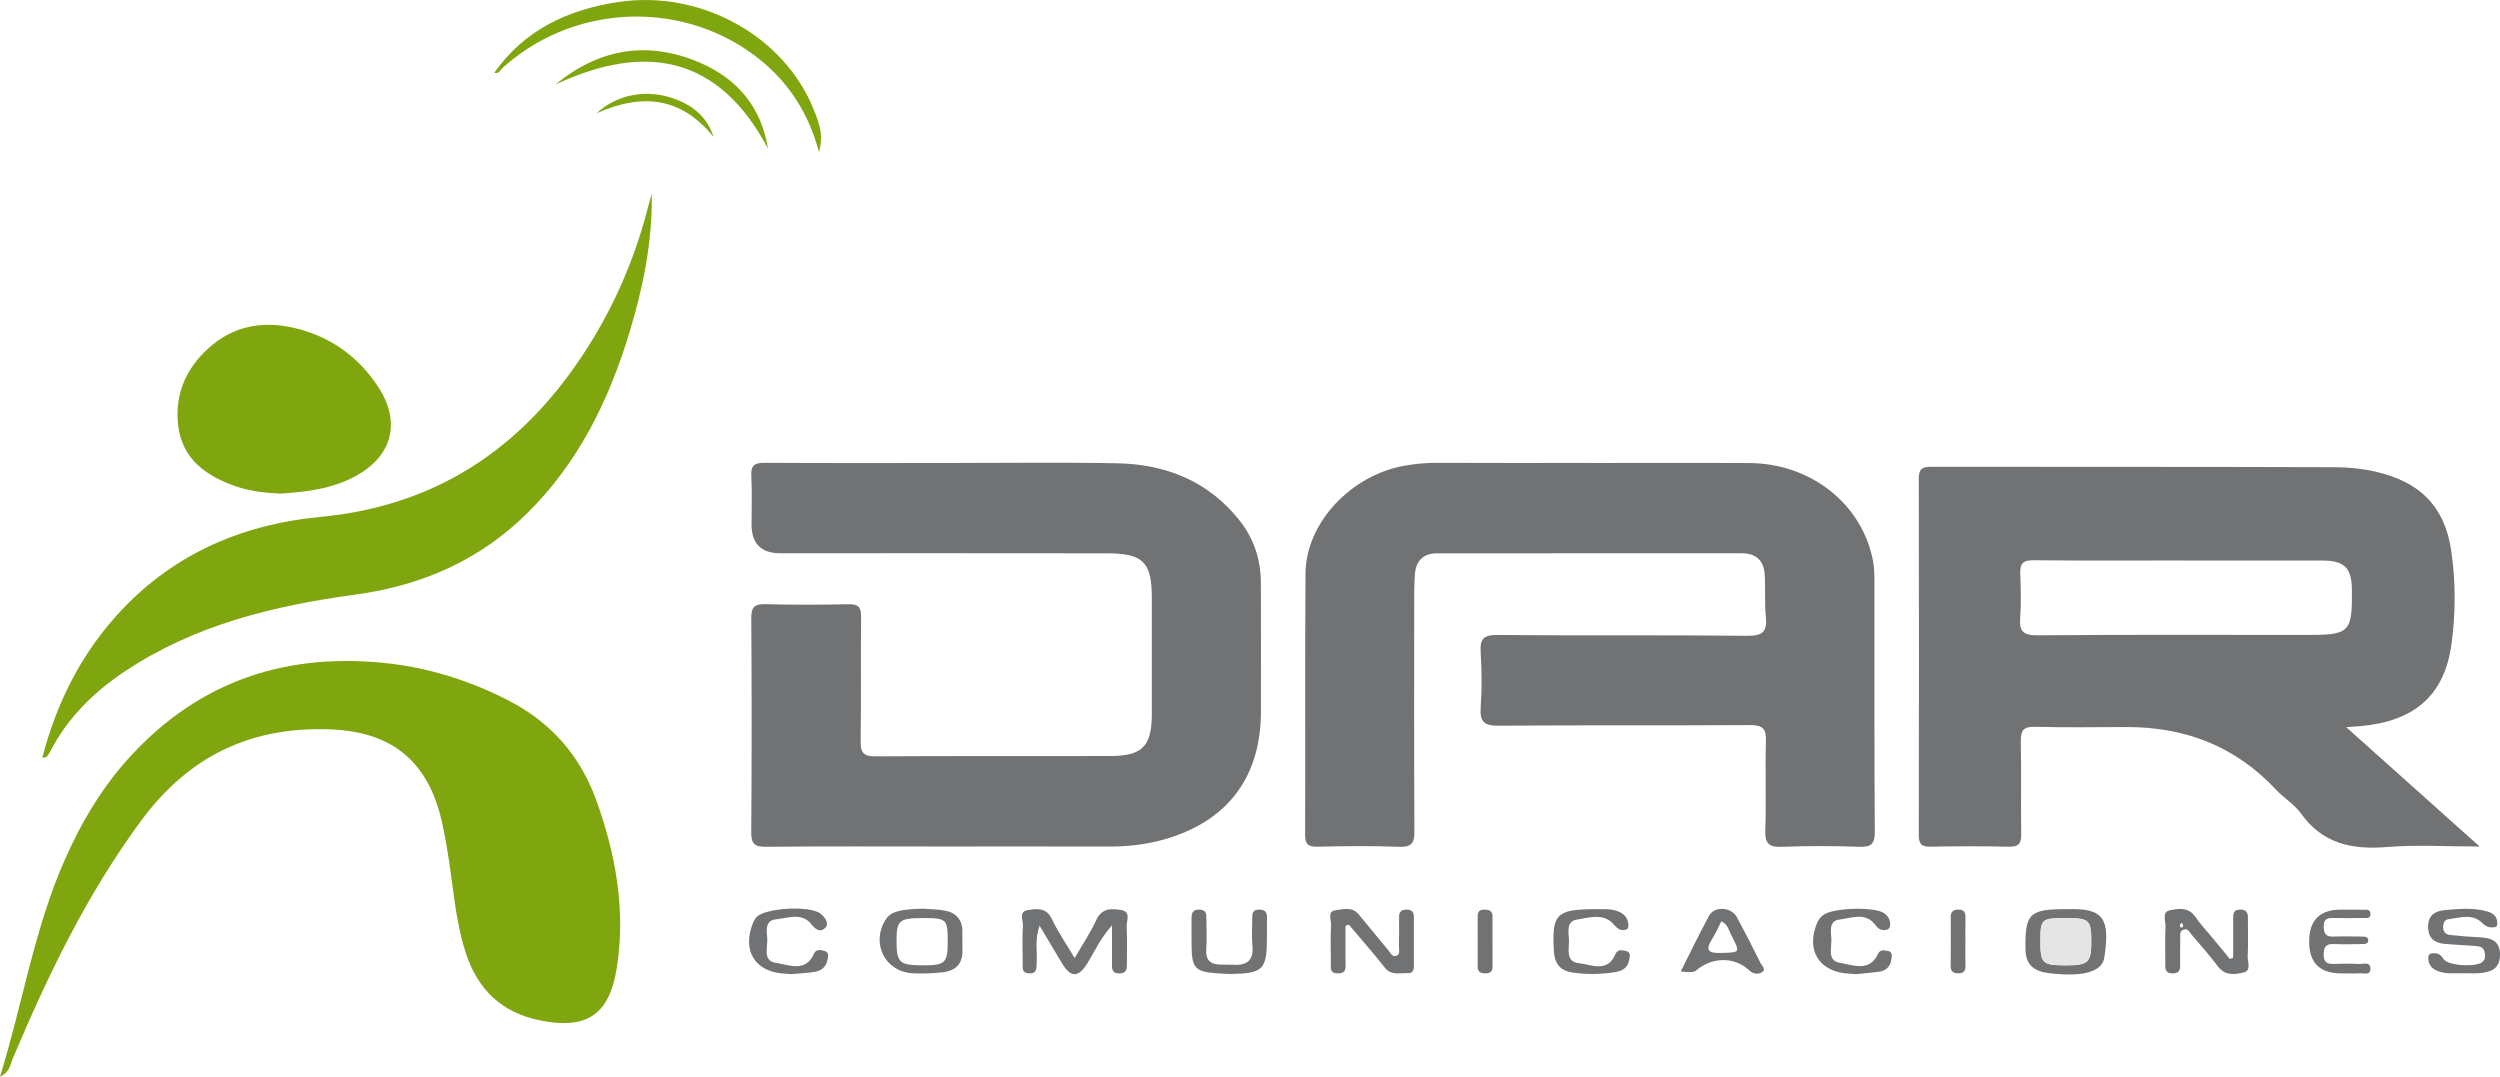 <svg viewBox="0 0 1075.08 462.99" xmlns="http://www.w3.org/2000/svg"><g fill="#717274"><path d="m1059.99 418.53c-4.21-.15-8.59.67-12.57-1.36-1.93-.98-3.06-2.6-3.18-4.81-.07-1.19.12-2.23 1.63-2.39 2.13-.22 3.51.16 4.87 2.37 1.92 3.1 14.28 3.64 16.84 1.28 1.38-1.28 1.2-2.85.86-4.36-.41-1.83-1.97-2.31-3.61-2.43-4.47-.32-8.95-.54-13.42-.91-4.35-.36-7.12-2.34-7.25-7.15-.13-4.9 2.81-7.01 7.01-7.38 6.24-.55 12.54-1.2 18.72.65 2.4.72 3.89 2.16 4.03 4.75.05.93-.1 1.83-1.28 1.96-2.03.21-3.49-.14-5.23-1.87-4.18-4.17-9.61-2.19-14.57-1.59-1.68.2-2.28 1.95-2.2 3.7.09 1.92 1.3 2.9 2.98 3.07 4.23.45 8.48.81 12.74 1.01 5.04.25 8.84 1.58 8.72 7.72-.13 6.09-4.21 7.32-9.03 7.7-2 .16-4.03.03-6.05.03z"/><path d="m993.01 404.92q0-13.74 13.61-13.74c3.14 0 6.29-.04 9.43.03 1.47.03 3.51-.37 3.32 2.08-.15 1.94-1.93 1.45-3.14 1.47-4.27.07-8.54.12-12.8 0-2.63-.07-4.19.46-4.16 3.64.04 3.1.96 4.51 4.26 4.36 4.26-.2 8.53-.02 12.8 0 .95 0 1.89.29 2.05 1.29.24 1.48-.85 1.91-2.07 1.92-4.27.04-8.54.19-12.8 0-3.32-.15-4.19 1.3-4.25 4.38-.06 3.35 1.37 4.31 4.44 4.17 3.59-.16 7.19-.17 10.78.03 1.76.1 4.7-1.2 4.88 1.84.19 3.26-2.84 2.01-4.57 2.14-2.68.2-5.39.05-8.08.05q-13.69 0-13.69-13.66z"/><path d="m960.34 411.86c0-5.57.02-11.14 0-16.71-.01-2.16.01-4.02 3.06-4 2.85.02 3.31 1.55 3.28 3.87-.06 5.4.17 10.81-.1 16.19-.12 2.41 1.73 6.15-1.78 6.99-3.73.89-7.96 1.5-11.03-2.61-3.5-4.67-7.38-9.07-11.18-13.5-.94-1.09-1.67-3.02-3.63-2.3-1.92.71-1.33 2.65-1.37 4.12-.11 3.82-.1 7.65-.05 11.47.03 2.29-.99 3.2-3.26 3.21-2.34 0-3.17-1.07-3.14-3.3.06-5.62-.16-11.25.09-16.87.11-2.42-1.65-6.23 1.88-6.96 3.7-.76 8.02-1.51 10.95 2.8 2.26 3.33 5.1 6.27 7.68 9.4 2.4 2.91 4.79 5.83 7.19 8.75.47-.19.95-.37 1.42-.56zm-21.46-13.97c-.23-.37-.46-.73-.69-1.1-.26.31-.66.59-.75.95-.18.72.19 1.23.97 1.11.2-.03.31-.62.46-.96z"/><path d="m888.39 390.96h1.35c14.72-.34 17.77 3.9 15.17 20.88-.96 6.28-9.74 8.4-23.86 6.63-6.08-.76-9.91-3.26-10.03-10.23-.24-15.27 1.58-17.27 17.37-17.28zm.15 3.84c-10.6-.01-11.08.4-11.11 9.46-.04 10.02.73 10.81 10.58 10.86 10.04.06 11.34-1.13 11.32-10.34-.01-9.17-.87-9.97-10.79-9.98z"/><path d="m845.18 405.27c0 3.37-.08 6.75.03 10.12.07 2.34-.98 3.2-3.21 3.18-2.28-.02-3.17-1.05-3.14-3.31.07-6.97.06-13.94.02-20.91-.02-2.3 1.03-3.15 3.27-3.18 2.41-.03 3.11 1.13 3.06 3.31-.08 3.6-.02 7.2-.02 10.79z"/><path d="m798.21 418.92c-1.13-.08-2.03-.17-2.93-.21-12.99-.6-18.94-10.11-13.75-22.09.51-1.17 1.43-2.3 2.44-3.08 4.18-3.24 22.08-3.73 26.24-.85 1.81 1.26 2.71 2.95 2.59 5.17-.07 1.35-.84 1.97-2.13 2.08-1.93.17-2.98-.53-4.28-2.26-4.2-5.59-10.3-2.85-15.47-2.22-4.51.55-3.58 5.13-3.39 8.35.23 3.74-1.9 9.34 3.62 10.21 5.59.88 12.65 4.26 16.46-3.83.93-1.97 2.64-1.51 4.07-1.3 2.22.32 1.9 2.18 1.67 3.72-.46 3.03-2.3 4.86-5.32 5.27-3.33.46-6.7.72-9.82 1.04z"/><path d="m722.78 417.74c4.09-8.09 7.94-16.13 12.19-23.95 2.3-4.24 9.55-3.8 11.93.6 3.52 6.49 6.88 13.06 10.14 19.68.58 1.18 2.63 2.77.68 4-1.66 1.05-3.76.86-5.5-.79-6.28-5.94-16-5.86-22.88.09q-1.32 1.14-6.56.37zm17.47-21.58c-1.33 2.57-2.45 5.22-3.98 7.61-3.3 5.18-1.28 6.19 3.96 6.03 8.15-.26 8.21-.04 4.33-7.57-1.08-2.1-1.52-4.7-4.31-6.07z"/><path d="m685.68 390.96c3.38.16 7.27-.49 10.89 1.27 2.19 1.07 3.47 2.81 3.69 5.26.11 1.2-.11 2.21-1.61 2.42-2.52.35-3.45-1.1-5.15-2.86-4.22-4.39-10.16-2.41-15.3-1.62-4.59.7-3.72 5.09-3.51 8.31.26 3.94-1.78 9.84 4.29 10.47 5.29.54 12.24 4.31 15.7-3.89.96-2.26 3.06-1.74 4.68-1.33 2.13.54 1.47 2.48 1.21 3.95-.61 3.45-3.17 4.66-6.27 5.15-6.04.95-12.1 1.01-18.13.12-5.19-.76-7.64-3.81-7.95-9.2-.92-15.82 1-17.98 17.46-18.03z"/><path d="m635.46 404.2c0-3.38.01-6.76-.01-10.14-.02-1.9.72-2.9 2.78-2.89 2.04 0 3.59.35 3.59 2.85-.01 7.21-.01 14.42.02 21.63 0 1.94-.84 2.89-2.81 2.92-2.04.04-3.58-.38-3.56-2.88.03-3.83 0-7.66 0-11.49z"/><path d="m578.61 398.15c0 5.12.02 10.23 0 15.35-.01 2.38.68 5.18-3.36 5.08-3.67-.09-2.91-2.67-2.93-4.78-.06-5.39-.19-10.8.06-16.18.1-2.15-1.69-5.67 1.91-6.17 3.31-.46 7.2-1.67 10.03 1.8 4.26 5.23 8.56 10.42 12.86 15.6.82.99 1.49 2.6 3.01 2.25 2.17-.5 1.35-2.54 1.39-3.95.13-4.27.09-8.54.07-12.81-.01-2.24.96-3.2 3.26-3.19 2.4 0 3.12 1.18 3.11 3.33-.03 6.97-.02 13.93 0 20.9 0 1.8-.52 3.23-2.58 3.11-3.43-.19-7.1 1.19-9.93-2.39-4.98-6.29-10.28-12.32-15.45-18.46-.48.16-.96.33-1.45.49z"/><path d="m512.4 402.91c0-2.47.03-4.94 0-7.4-.03-2.41.08-4.48 3.47-4.35 3.08.12 2.91 2.13 2.92 4.18 0 4.26.27 8.54-.06 12.78-.36 4.68 1.71 6.62 6.12 6.69 2.02.03 4.04 0 6.06.08 5.66.21 8.22-2.23 7.67-8.11-.37-4-.05-8.07-.07-12.11-.01-1.98.26-3.46 2.85-3.51 2.69-.05 3.58 1.14 3.49 3.64-.09 2.69-.02 5.38-.02 8.07 0 14.16-1.54 15.74-15.63 15.97-1.79.03-3.58-.16-5.37-.26-9.89-.59-11.38-2.2-11.41-12.3 0-1.12 0-2.24 0-3.36z"/><path d="m462.13 412c3.35-5.8 6.79-10.83 9.27-16.29 2.38-5.25 6.5-5.07 10.69-4.37 4.51.76 2.24 4.72 2.4 7.22.34 5.38.06 10.8.12 16.21.03 2.37-.52 3.85-3.35 3.83-3.02-.02-3.09-1.87-3.07-4.06.04-4.93.01-9.86.01-16.61-5.09 5.69-7.41 11.17-10.46 16.12-3.99 6.48-7.22 6.54-11.14.03-3-4.97-5.95-9.97-9.54-15.97-2.17 6-.93 11.06-1.25 15.96-.15 2.29.24 4.65-3.29 4.51-3.19-.13-2.71-2.35-2.72-4.32-.03-5.4-.23-10.82.09-16.21.14-2.3-1.95-6.07 2.15-6.68 3.8-.57 7.89-1.27 10.28 3.81 2.65 5.62 6.24 10.8 9.81 16.82z"/><path d="m396.94 390.76c3.13.25 6.31.25 9.39.82 4.8.88 7.48 3.87 7.53 8.91.02 2.7-.07 5.41.02 8.1.19 5.81-2.91 8.87-8.34 9.5-4.22.49-8.52.64-12.77.47-12.02-.47-18.34-12.69-12-22.96 2.17-3.52 6.06-4.64 16.17-4.84zm.07 4.04c-10.43 0-11.5.93-11.47 10.07.03 8.98 1.33 10.22 10.79 10.25 10.23.04 11.22-.88 11.22-10.3 0-9.57-.47-10.02-10.54-10.03z"/><path d="m340.33 418.9c-.72-.05-1.62-.13-2.51-.17-13.09-.55-18.91-9.74-13.94-22.07.33-.81.85-1.6 1.44-2.25 3.74-4.1 23.57-5.15 27.76-1.33 1.79 1.63 3.89 4.18 1.45 6.25-1.88 1.59-3.78.5-5.78-2.05-3.89-4.95-10-2.46-15.1-1.94-4.68.48-4.02 4.86-3.72 8.09.35 3.88-2.2 9.83 3.87 10.66 5.49.75 12.58 4.33 16.27-4.02.94-2.14 3.24-1.59 4.77-1.03 1.88.69 1.22 2.64.89 4.13-.67 3.07-2.99 4.43-5.81 4.84-3.11.45-6.26.59-9.57.88z"/></g><path d="m888.54 394.8c9.92.01 10.78.81 10.79 9.98.01 9.22-1.28 10.4-11.32 10.34-9.85-.06-10.62-.84-10.58-10.86.03-9.06.52-9.48 11.11-9.46z" fill="#e5e5e5"/><g fill="#80a60f"><path d="m0 462.99c9.91-31.99 14.86-64.27 28.23-94.12 6.48-14.46 14.34-28.06 24.7-40.08 29.42-34.12 66.83-48.08 111.4-43.79 19.05 1.83 36.92 7.35 53.97 16.04 18.58 9.47 31.25 23.86 38.25 43.44 8.31 23.21 12.54 46.89 8.72 71.55-3.14 20.28-12.87 26.83-32.94 22.8-16.68-3.35-27-13.37-32.11-29.29-4.64-14.46-5.38-29.61-7.94-44.44-.92-5.31-1.83-10.65-3.29-15.82-6.63-23.45-22.03-34.55-46.39-35.6-34.52-1.49-61.34 11.38-81.91 39.25-23.33 31.61-40.12 66.54-55.28 102.46-1.03 2.43-1.16 5.68-5.43 7.61z"/><path d="m280.3 83.39c.28 20.67-3.78 40.44-9.68 59.81-8.81 28.96-21.81 55.6-43.66 77.27-20.62 20.45-45.6 31.36-74.14 35.23-35.01 4.75-68.96 12.96-98.94 32.89-13.5 8.97-24.82 20.06-32.34 34.66-.41.79-.91 1.55-1.49 2.21-.22.25-.8.19-1.86.4 5.9-22.74 15.85-42.99 31.26-60.4 23.43-26.47 53.65-39.88 88.16-43.15 52.73-4.99 90.4-32.21 117.25-76.38 10.93-17.98 18.86-37.25 24.03-57.66.42-1.64.93-3.26 1.4-4.89z"/><path d="m120.61 212.27c-6.65-.32-12.96-1-18.94-3.04-12.84-4.39-23.33-11.7-25.06-26.27-1.69-14.23 4.14-26.11 15.13-34.98 10.54-8.5 22.98-9.94 35.83-6.7 15.04 3.79 26.91 12.44 35.29 25.45 9.67 15.02 5.71 29.52-9.98 38.03-10.17 5.52-21.31 6.8-32.27 7.51z"/><path d="m306.86 58.88c-13.47-16.61-29.89-19.27-50.33-10.17 8.64-8 20.77-10.23 31.75-6.81 8.86 2.76 15.65 7.84 18.58 16.97z"/><path d="m238.86 36.34c18.81-15.44 39.55-18.96 61.8-9.53 16.32 6.92 26.71 19.17 29.61 37.08-21.21-39.9-52.56-45.68-91.41-27.55z"/><path d="m212.55 31.3c13.03-18.49 31.68-27.18 53.38-30.44 35.39-5.31 71.34 14.55 84.05 46.36 3.34 8.36 3.78 11.54 2.24 18.24-5.17-19.48-15.96-34.17-32.25-44.76-32.18-20.91-75.37-17.33-103.81 8.49-1.03.94-1.69 2.88-3.75 2.01l.14.09z"/></g><path d="m1008.94 312.7c19.64 17.57 37.86 33.86 57.38 51.33-14.28 0-27.05-.82-39.66.21-15.06 1.23-27.78-1.31-37.14-14.39-2.82-3.95-7.35-6.63-10.72-10.24-17.5-18.76-39.28-27.08-64.64-26.96-13.07.06-26.14.22-39.2-.1-4.94-.12-6.02 1.74-5.94 6.26.24 13.28-.04 26.58.16 39.86.06 4.02-1.05 5.54-5.3 5.44-11.26-.26-22.53-.23-33.79-.01-3.89.07-4.96-1.29-4.95-5.06.1-51.12.1-102.25 0-153.37 0-4 1.56-4.95 5.18-4.94 57.9.07 115.79-.02 173.69.18 5.78.02 11.64.56 17.41 1.88 19.01 4.33 29.82 14.74 32.67 33.93 1.98 13.35 1.96 27.09.1 40.42-3.07 22-15.9 32.92-38.81 35.08-1.5.14-3 .23-6.44.49zm-70.97-71.68c-21.15 0-42.31.13-63.46-.1-4.55-.05-5.92 1.44-5.74 5.77.26 6.29.43 12.62-.04 18.89-.44 5.79 1.2 7.67 7.36 7.62 38.7-.31 77.41-.15 116.12-.15 18.29 0 19.39-1.12 19.18-19.54-.1-9.31-3.23-12.45-12.67-12.46-20.25-.04-40.51-.01-60.76-.01z" fill="#717274"/><path d="m684.06 199.1c22.76 0 45.52-.1 68.27.03 26.23.15 48.11 17.33 53.02 41.5.53 2.62.71 5.36.71 8.04.05 36.27-.09 72.53.16 108.8.04 5.35-1.4 6.88-6.71 6.68-11.03-.41-22.09-.41-33.11 0-5.46.2-7.46-1.13-7.26-6.97.45-12.82-.1-25.68.26-38.51.15-5.28-1.36-6.89-6.76-6.86-36.05.23-72.1-.04-108.15.27-6.27.05-8.18-1.66-7.75-7.85.54-7.85.5-15.78 0-23.64-.36-5.75 1.06-7.59 7.26-7.53 35.82.34 71.65-.04 107.47.35 6.79.07 8.54-1.99 7.91-8.29-.6-6.03-.13-12.16-.52-18.21-.37-5.84-3.77-8.98-9.71-8.98-43.71-.02-87.42-.03-131.14.01-5.95 0-9.15 3.21-9.56 9.12-.19 2.69-.28 5.4-.29 8.09-.02 34.01-.1 68.03.08 102.04.03 4.99-.83 7.21-6.56 6.97-11.7-.48-23.43-.32-35.14-.05-4.17.09-5.32-1.16-5.3-5.32.16-37.39-.11-74.79.17-112.18.16-21.57 19.21-42.03 42.29-46.29 4.65-.86 9.33-1.3 14.09-1.28 22.08.1 44.16.04 66.24.04z" fill="#717274"/><path d="m407.15 364.03c-25.91 0-51.82-.14-77.72.12-5.08.05-6.41-1.35-6.37-6.39.24-30.63.21-61.26.02-91.89-.03-4.72 1.32-6.17 6.06-6.05 11.93.32 23.88.27 35.82.02 4.22-.09 5.37 1.34 5.33 5.41-.18 17.79.07 35.59-.18 53.38-.07 4.83 1.02 6.66 6.3 6.63 33.79-.23 67.58-.03 101.38-.16 13.53-.05 17.51-4.34 17.53-17.97.02-16.67.01-33.33 0-50 0-15.32-3.68-19.15-19.15-19.18-46.86-.08-93.72-.03-140.58-.03q-12.4 0-12.4-12.34c0-6.98.27-13.98-.1-20.94-.25-4.61 1.5-5.64 5.79-5.61 25.91.17 51.81.08 77.72.08 24.56 0 49.12-.35 73.67.11 21.22.4 39.62 7.74 53.06 24.97 6.01 7.7 8.85 16.64 8.89 26.38.08 18.47.02 36.94.02 55.4 0 28.46-14.59 47.53-42.11 55.15-7.66 2.12-15.44 2.95-23.37 2.93-23.2-.06-46.41-.02-69.61-.02z" fill="#717274"/></svg>